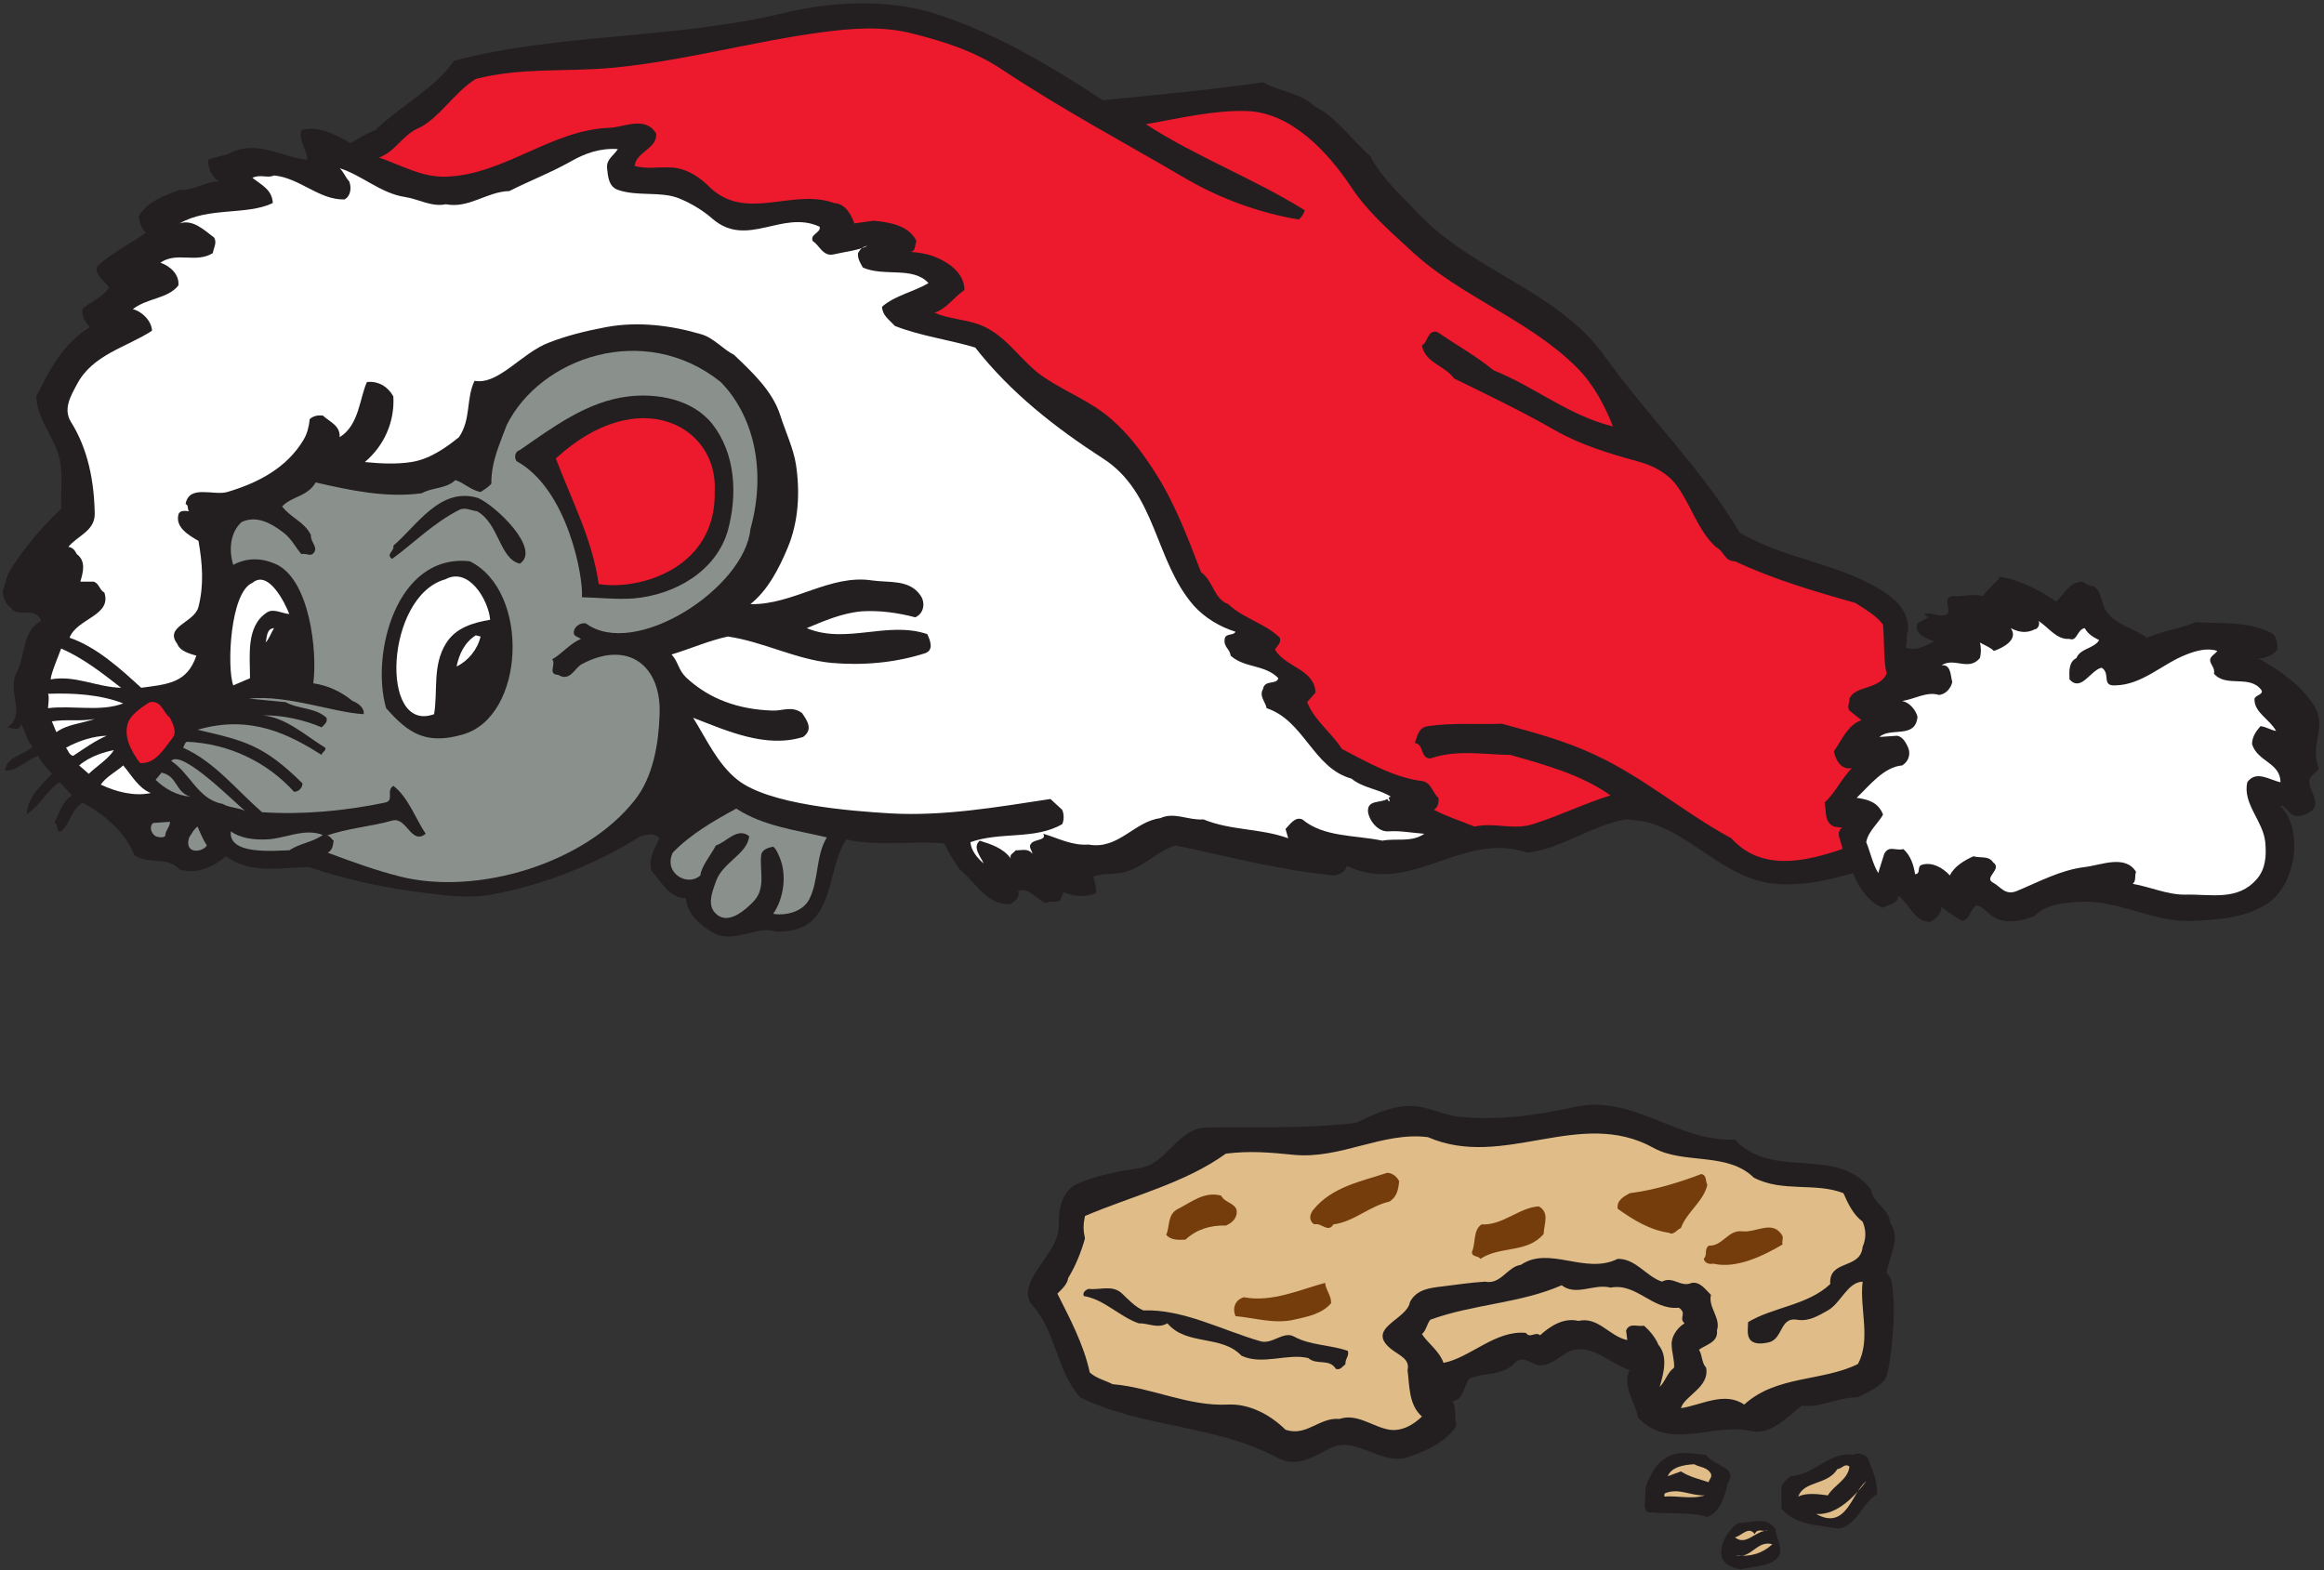 <?xml version="1.0" encoding="UTF-8" standalone="no"?>
<svg
   xmlns:dc="http://purl.org/dc/elements/1.1/"
   xmlns:cc="http://creativecommons.org/ns#"
   xmlns:rdf="http://www.w3.org/1999/02/22-rdf-syntax-ns#"
   xmlns:svg="http://www.w3.org/2000/svg"
   xmlns="http://www.w3.org/2000/svg"
   viewBox="0 0 744 502.667"
   height="502.667"
   width="744"
   xml:space="preserve"
   id="svg2"
   version="1.1"><rect x="0" y="0" width="744" height="502.667" fill="#333333" stroke="none"/><defs
     id="defs6" /><g
     transform="matrix(1.333,0,0,-1.333,0,502.667)"
     id="g10"><g
       transform="scale(0.1)"
       id="g12"><path
         id="path14"
         style="fill:#231f20;fill-opacity:1;fill-rule:evenodd;stroke:none"
         d="m 26.641,2405.6 c 33.84,51.12 72,97.92 120.238,143.28 -1.438,44.64 6.48,92.16 -7.918,134.64 -15.84,46.08 -49.68,84.24 -51.84,135.36 30.238,60.48 64.078,127.44 128.879,166.32 -11.52,12.96 -21.602,26.64 -17.281,45.36 20.883,15.84 45.359,25.2 63.359,48.96 -7.199,15.84 -36,28.08 -28.797,51.84 36,33.12 78.481,53.28 117.36,80.64 -10.082,8.64 -15.84,25.2 -17.282,39.6 21.602,36.72 61.922,49.68 97.922,63.36 33.117,-2.88 62.641,20.88 94.321,20.16 -17.282,11.52 -25.922,30.96 -25.922,51.84 17.281,7.92 38.16,8.64 54.718,17.28 63.364,30.96 123.122,-10.8 183.602,-17.28 0.719,23.76 -22.32,46.8 -14.398,71.28 40.32,12.24 83.519,-11.52 118.078,-30.96 19.441,10.08 38.16,23.76 59.761,30.96 60.481,59.76 141.119,97.92 189.359,167.04 257.76,66.96 529.2,51.12 792,114.48 115.2,28.08 252.72,34.56 367.2,-2.88 144,-46.8 272.88,-124.56 398.88,-206.64 128.16,12.96 257.76,24.48 384.48,43.2 39.6,-23.04 89.28,-24.48 123.12,-57.6 49.68,-23.04 90,-80.64 134.64,-120.24 28.08,-53.28 72.72,-92.88 115.2,-137.52 131.04,-138.96 335.52,-185.76 447.12,-342 105.12,-146.88 232.56,-270 324.72,-424.08 110.16,-66.24 244.8,-73.44 352.8,-146.88 30.24,-20.88 53.28,-48.96 51.84,-88.56 -6.48,-11.52 0,-28.8 -6.48,-40.32 22.32,-10.8 48.96,3.6 69.12,14.4 -18.72,6.48 -50.4,18 -40.32,43.2 l 25.92,14.4 c -2.16,4.32 -9.36,2.16 -8.64,7.92 20.88,5.76 34.56,-10.08 54.72,0 8.64,13.68 -12.24,37.44 11.52,43.2 25.92,-2.16 48.24,6.48 74.16,0 10.8,18 36,36 40.32,46.08 33.84,-3.6 90.72,-27.36 135.36,-59.76 17.28,17.28 32.4,48.24 62.64,48.24 8.64,-6.48 18,-10.8 28.8,-11.52 19.44,-16.56 16.56,-43.2 28.8,-59.76 23.76,-33.84 65.52,-40.32 97.2,-63.36 38.16,15.84 78.48,21.6 118.08,37.44 58.32,-4.32 125.28,2.88 180.72,-25.92 13.68,-7.2 15.84,-28.8 14.4,-40.32 -10.8,-14.4 -33.12,-22.32 -46.08,-20.16 51.84,-29.52 102.24,-63.36 134.64,-114.48 33.12,-51.84 -12.96,-95.76 11.52,-149.76 -5.76,-12.96 -22.32,-15.84 -23.04,-30.96 -1.44,-24.48 25.92,-45.36 8.64,-69.12 -11.52,-9.36 -26.64,-17.28 -43.2,-14.4 -14.4,2.88 -23.76,27.36 -34.56,23.04 57.6,-59.04 36,-191.52 -33.84,-235.44 -54.72,-34.56 -121.68,-37.44 -183.6,-40.32 -90,-2.16 -176.4,51.84 -264.24,46.08 -36.72,-2.16 -79.2,-4.32 -108.72,-33.84 -33.12,-13.68 -77.04,-21.6 -106.56,2.88 -10.8,8.64 -20.16,20.88 -33.84,22.32 -15.84,-10.8 -14.4,-33.12 -34.56,-37.44 -16.56,12.24 -33.84,20.16 -48.96,34.56 0.72,-15.84 -12.96,-28.8 -25.92,-36.72 -38.16,-2.16 -51.12,43.92 -77.76,62.64 0,-19.44 -23.76,-20.16 -36.72,-28.8 -33.12,11.52 -59.76,50.4 -72,83.52 -59.04,-17.28 -121.68,-31.68 -186.48,-25.92 -117.36,10.08 -193.68,113.04 -300.96,146.16 -18.72,5.76 -40.32,6.48 -57.6,8.64 -84.24,-14.4 -154.08,-70.56 -237.6,-79.92 -156.96,53.28 -277.92,-105.12 -433.44,-31.68 -2.88,-15.84 -15.84,-19.44 -28.8,-23.04 -130.32,11.52 -256.32,46.08 -381.6,72 -48.96,-13.68 -82.8,-59.76 -134.64,-66.24 -21.6,-2.88 -45.36,-1.44 -63.36,-8.64 2.16,-12.96 8.64,-25.2 5.76,-40.32 -26.64,-10.08 -53.28,-7.2 -77.76,2.88 l -7.92,-20.16 c -10.8,-5.04 -25.2,0 -34.56,-5.76 -25.2,10.8 -41.04,38.88 -66.24,28.8 5.76,-14.4 -8.64,-26.64 -20.16,-31.68 -56.16,-1.44 -81.36,52.56 -120.24,83.52 -13.68,19.44 -26.64,41.76 -37.44,62.64 -78.48,6.48 -156.96,-7.92 -235.44,9.36 -35.28,-56.88 -30.96,-130.32 -71.28,-183.6 -24.48,-31.68 -61.92,-38.88 -97.92,-37.44 -46.8,15.84 -102.24,-33.84 -154.8,0 -28.08,17.28 -57.6,42.48 -60.48,79.92 -39.6,0 -61.2,41.76 -82.8,66.24 -7.92,28.08 7.2,54 19.44,77.76 -12.96,14.4 -30.24,8.64 -45.36,5.04 -110.16,-68.4 -230.4,-116.64 -358.56,-140.4 -57.6,-10.08 -115.92,-1.44 -172.08,5.76 -91.441,11.52 -179.281,31.68 -267.121,60.48 -64.078,-0.72 -140.399,-18 -198,25.92 -31.68,-25.2 -68.399,-44.64 -111.598,-31.68 -29.519,33.12 -78.48,10.8 -108.722,34.56 -21.598,56.16 -73.438,97.92 -123.84,126 -27.36,-15.84 -30.239,-50.4 -51.84,-69.12 -15.84,-2.16 -2.879,17.28 -17.277,20.16 14.398,22.32 16.558,48.96 43.199,66.24 L 144,1892.24 c -32.398,-18.72 -35.281,-43.2 -79.922,-77.76 2.883,45.36 33.844,67.68 60.481,97.92 -12.239,15.12 -24.481,24.48 -32.399,43.2 -28.082,-8.64 -56.16,-40.32 -79.922,-34.56 5.043,33.84 45.363,36 66.242,56.88 -15.84,15.84 -16.559,38.16 -28.801,54.72 C 51.121,2013.2 26.641,2022.56 18,2024 c 46.801,33.12 -3.602,85.68 23.039,134.64 20.883,39.6 11.52,96.48 57.602,120.96 -11.52,36.72 -57.602,6.48 -72,30.96 -12.961,8.64 -18.719,24.48 -20.16,40.32 6.48,18.72 9.359,38.16 20.16,54.72 z M 4278.24,199.52 c 3.6,10.082 15.12,22.32 23.04,25.921 55.44,2.879 93.6,60.481 149.04,51.118 10.8,6.48 25.2,1.441 34.56,-5.758 10.8,-28.082 24.48,-55.442 23.04,-88.563 -37.44,-22.316 -47.52,-74.879 -92.16,-82.797 -46.08,7.918 -103.68,7.918 -137.52,48.239 0,17.281 0,38.16 0,51.84 z m -102.96,-86.399 c 30.96,0 66.24,16.559 88.56,-13.68 0,-22.32 25.92,-54 0,-74.883 C 4242.96,8 4208.4,8.719 4181.04,1.52 c -11.52,1.441 -22.32,5.762 -31.68,11.52 -35.28,21.602 -4.32,82.801 25.92,100.082 z m -223.92,57.598 c 0.72,7.922 -1.44,23.761 2.88,34.562 10.8,26.641 23.76,51.117 48.96,65.52 28.8,17.281 61.2,8.64 94.32,5.758 18,-27.36 77.76,-28.079 51.84,-68.399 -7.2,-30.961 -16.56,-67.68 -48.96,-80.64 -43.2,12.96 -96.48,6.48 -143.28,11.519 -9.36,7.922 -7.2,18.723 -5.76,31.68 z M 2543.04,830.238 c -1.44,40.321 9.36,82.082 45.36,97.922 46.08,20.16 100.08,30.238 149.04,37.442 64.8,9.359 90.72,95.758 158.4,97.198 119.52,2.16 240.48,-3.6 361.44,11.52 40.32,19.44 81.36,39.6 128.88,40.32 40.32,0.72 77.04,-21.6 117.36,-25.92 92.88,-9.36 185.76,2.88 275.76,23.04 145.44,32.4 244.8,-83.52 387.36,-77.76 91.44,-99.359 244.8,-12.24 326.88,-120.238 5.04,-33.84 43.92,-45.364 46.08,-79.922 27.36,-38.16 -3.6,-81.36 -8.64,-120.961 32.4,-15.84 12.24,-227.52 -2.88,-252.719 -13.68,-21.601 -43.2,-33.121 -66.24,-45.359 -48.24,0.719 -84.96,-25.199 -134.64,-20.16 -37.44,-28.801 -74.16,-71.282 -123.12,-60.481 -92.88,20.16 -192.24,-48.961 -270,31.68 -6.48,38.16 -38.88,74.16 -20.16,114.48 -44.64,14.399 -84.24,57.602 -131.76,48.961 -28.8,-5.039 -52.56,-40.32 -86.4,-37.441 -18.72,2.16 -37.44,25.922 -57.6,5.762 -30.96,-32.403 -69.84,-21.602 -108.72,-37.442 -14.4,-17.281 -14.4,-52.558 -40.32,-54 8.64,-20.16 4.32,-42.48 8.64,-60.48 -29.52,-41.039 -72.72,-59.758 -117.36,-74.879 -64.8,-20.879 -125.28,55.437 -189.36,20.16 -35.28,-18.723 -78.48,-45.359 -120.96,-22.32 -151.2,81.359 -324.72,72 -475.92,146.16 -56.88,63.359 -57.6,157.679 -114.48,221.039 -19.44,21.601 -9.36,49.68 2.88,71.281 23.04,41.039 60.48,74.879 60.48,123.117" /><path
         id="path16"
         style="fill:#ffffff;fill-opacity:1;fill-rule:evenodd;stroke:none"
         d="m 115.199,2104.64 c 60.481,2.16 124.563,-1.44 180.723,-23.04 -53.281,-20.88 -120.242,-4.32 -180.723,-11.52 0.723,6.48 3.602,30.96 0,34.56" /><path
         id="path18"
         style="fill:#ffffff;fill-opacity:1;fill-rule:evenodd;stroke:none"
         d="m 146.879,2213.36 c 54,-23.76 98.641,-59.04 144,-94.32 -58.32,1.44 -111.598,30.96 -169.199,20.16 0.718,14.4 18.718,56.16 25.199,74.16" /><path
         id="path20"
         style="fill:#ffffff;fill-opacity:1;fill-rule:evenodd;stroke:none"
         d="m 227.52,2044.16 c -30.961,-10.8 -64.801,-12.24 -92.161,-31.68 l -10.8,25.92 c 36,5.76 66.961,-0.72 102.961,5.76" /><path
         id="path22"
         style="fill:#ffffff;fill-opacity:1;fill-rule:evenodd;stroke:none"
         d="m 256.32,2003.84 c -28.8,-12.24 -54,-30.96 -80.64,-48.24 -10.078,2.16 -11.52,12.96 -17.282,19.44 30.243,16.56 65.524,28.08 97.922,28.8" /><path
         id="path24"
         style="fill:#ffffff;fill-opacity:1;fill-rule:evenodd;stroke:none"
         d="m 184.32,2846.96 c 37.442,72.72 120.239,90 180.719,129.6 -0.719,23.76 -24.48,46.8 -46.078,51.84 35.277,27.36 83.519,24.48 109.437,56.88 2.883,25.92 -19.437,46.8 -43.199,54.72 39.602,27.36 84.961,-2.16 126,23.04 1.442,12.24 10.801,24.48 2.879,37.44 -23.758,18 -51.117,44.64 -82.797,33.84 69.84,40.32 160.559,18.72 223.918,48.96 -1.437,31.68 -26.64,43.2 -48.961,60.48 17.282,9.36 37.442,-1.44 51.84,5.76 61.922,-5.76 108.004,-59.04 169.203,-57.6 15.117,7.92 17.278,28.08 11.52,43.2 -9.36,10.08 -12.961,22.32 -23.039,31.68 52.558,-15.84 98.636,-60.48 157.679,-69.12 32.399,-5.04 63.359,-24.48 97.199,-17.28 56.16,-10.8 97.92,30.24 152.64,31.68 49.68,25.2 99.36,43.92 149.04,72 33.12,18.72 69.12,31.68 111.6,28.8 -10.8,-16.56 -28.08,-24.48 -25.92,-46.08 2.16,-20.16 3.6,-43.92 25.92,-51.84 47.52,-16.56 102.96,-2.88 146.16,-20.16 28.8,-11.52 57.6,-28.8 80.64,-48.96 83.52,-72.72 167.76,22.32 257.76,-19.44 3.6,-15.12 -23.76,-17.28 -16.56,-34.56 16.56,-10.08 24.48,-38.16 51.12,-31.68 27.36,6.48 55.44,8.64 80.64,20.16 -12.24,-1.44 -17.28,-7.2 -23.04,-17.28 -1.44,-13.68 5.76,-23.76 11.52,-34.56 51.12,-23.04 120.24,3.6 157.68,-37.44 -34.56,-20.88 -80.64,-29.52 -111.6,-56.88 1.44,-21.6 16.56,-30.24 30.96,-46.08 62.64,-24.48 128.16,-32.4 192.96,-51.84 84.24,-108 192.96,-192.96 306.72,-266.4 128.88,-82.8 123.84,-245.52 218.16,-353.52 27.36,-30.24 63.36,-51.12 100.08,-62.64 -4.32,-10.08 -23.76,-2.88 -25.92,-17.28 -2.88,-20.16 12.24,-23.04 14.4,-40.32 33.84,-30.24 82.8,-20.88 114.48,-54 -3.6,-16.56 -33.12,-2.88 -36.72,-25.92 -10.08,-17.28 5.76,-30.96 8.64,-46.08 90.72,-30.24 111.6,-144 203.76,-169.2 28.08,-23.04 64.8,-24.48 94.32,-43.2 -12.24,-3.6 4.32,-10.08 -5.76,-11.52 1.44,2.16 -1.44,3.6 -2.88,5.76 -15.12,-10.08 -46.8,-1.44 -46.08,-28.8 0.72,-18 20.88,-50.4 48.96,-48.96 26.64,2.16 57.6,-3.6 86.4,-5.76 -30.96,-21.6 -67.68,-10.08 -100.8,-16.56 -64.8,13.68 -141.12,7.92 -192.24,51.12 -18,7.2 -29.52,-12.24 -40.32,-23.04 l 6.48,-22.32 c -67.68,24.48 -136.8,18 -203.76,45.36 -36.72,-2.88 -69.12,18.72 -103.68,2.88 -62.64,-7.92 -100.08,-76.32 -172.08,-63.36 -41.04,-2.88 -73.44,15.84 -108.72,25.92 8.64,-16.56 -20.16,-12.24 -28.8,-23.04 -7.92,-7.92 1.44,-16.56 2.88,-25.2 -11.52,14.4 -24.48,7.92 -40.32,8.64 -4.32,-6.48 -16.56,-10.08 -11.52,-20.16 -18.72,25.92 -48.24,34.56 -74.88,43.2 -18.72,-15.84 2.88,-38.88 9.36,-54.72 -15.12,12.96 -30.24,30.96 -31.68,51.12 72,25.92 154.08,5.04 220.32,43.2 5.04,10.08 4.32,25.2 0,34.56 l -28.08,25.92 c -128.16,-19.44 -256.32,-41.76 -384.48,-34.56 -96.48,5.76 -292.32,20.88 -367.2,80.64 -48.24,38.16 -74.88,98.64 -106.56,149.04 80.64,-30.96 174.24,-74.16 264.24,-46.08 24.48,18 10.08,38.88 -2.88,57.6 -25.2,18 -46.8,4.32 -72,5.76 -79.92,2.88 -149.76,26.64 -206.64,79.92 -18,17.28 -18.72,38.16 -34.56,54.72 45.36,13.68 90.72,33.84 135.36,43.2 84.24,-12.24 164.16,-55.44 249.12,-63.36 74.16,-6.48 151.92,0 223.92,23.04 22.32,7.2 12.96,30.96 5.76,46.08 -95.76,32.4 -195.12,-25.2 -289.44,14.4 41.76,17.28 84.24,36 131.76,40.32 42.48,2.88 88.56,-3.6 128.88,-14.4 22.32,10.08 24.48,37.44 11.52,54 -26.64,37.44 -74.88,28.8 -114.48,34.56 -102.24,15.84 -190.08,-59.04 -293.04,-56.88 41.76,33.12 68.4,84.96 89.28,134.64 26.64,63.36 30.24,133.92 20.16,200.88 -6.48,40.32 -25.2,78.48 -37.44,117.36 -18.72,59.04 -66.96,103.68 -111.6,146.16 -25.2,12.24 -48.24,40.32 -77.76,48.96 -72.72,21.6 -152.64,31.68 -229.68,17.28 -48.96,-9.36 -93.6,-20.16 -137.52,-37.44 -64.8,-24.48 -120.96,-102.24 -177.84,-91.44 -20.88,-42.48 -7.92,-92.16 -37.44,-135.36 -33.84,-27.36 -72,-53.28 -114.48,-59.76 -37.442,-5.76 -74.879,-3.6 -111.602,0 46.801,39.6 72,97.2 68.403,157.68 -12.243,22.32 -34.559,37.44 -63.36,34.56 -18,-39.6 -18.722,-103.68 -65.519,-132.48 1.437,28.08 -23.043,36 -40.321,51.84 -12.242,1.44 -23.043,-0.72 -31.679,-8.64 -1.442,-17.28 -6.481,-36 -14.403,-48.96 -41.039,-69.12 -110.879,-104.4 -183.597,-126 -33.121,-9.36 -91.442,18.72 -100.082,-28.8 8.64,-2.88 2.879,-12.96 8.64,-17.28 -6.48,0 -23.039,4.32 -25.922,-8.64 -7.199,-30.24 24.481,-48.96 48.243,-62.64 9.359,-52.56 13.679,-105.12 0,-158.4 -9.36,-38.16 -82.801,-46.8 -51.121,-88.56 7.199,-18.72 30.242,-23.76 46.082,-28.8 -22.321,-65.52 -67.68,-68.4 -132.481,-77.04 -51.121,46.8 -107.281,97.92 -172.082,120.24 18,46.8 102.242,52.56 83.52,108.72 -11.52,5.04 -12.239,22.32 -25.918,25.92 h -31.68 c 6.48,22.32 14.398,48.96 -8.641,66.24 -3.601,7.2 -8.64,15.84 -20.16,17.28 21.602,26.64 64.078,38.16 63.36,79.92 -1.442,77.04 -15.84,154.8 -57.598,221.04 -18.723,30.96 0.719,62.64 14.398,88.56" /><path
         id="path26"
         style="fill:#ffffff;fill-opacity:1;fill-rule:evenodd;stroke:none"
         d="m 273.602,1969.28 c -13.68,-21.6 -41.043,-38.16 -60.481,-56.88 l -23.043,20.16 c 26.641,23.04 64.082,33.12 83.524,36.72" /><path
         id="path28"
         style="fill:#ffffff;fill-opacity:1;fill-rule:evenodd;stroke:none"
         d="m 295.922,1932.56 c 20.879,-24.48 36.719,-54.72 66.238,-66.24 -39.601,-8.64 -83.519,2.88 -120.238,20.16 13.68,19.44 36,30.24 54,46.08" /><path
         id="path30"
         style="fill:#ed192d;fill-opacity:1;fill-rule:evenodd;stroke:none"
         d="m 359.281,2084.48 c 28.797,5.04 30.957,-23.04 48.957,-37.44 6.481,-15.12 18,-33.12 5.762,-48.96 -20.16,-25.2 -40.32,-62.64 -77.762,-59.76 -21.597,28.8 -43.199,68.4 -25.918,102.96 9.36,17.28 33.121,33.12 48.961,43.2" /><path
         id="path32"
         style="fill:#8a918d;fill-opacity:1;fill-rule:evenodd;stroke:none"
         d="m 367.922,1794.32 40.316,2.88 c 0,-12.96 -11.519,-20.88 -11.519,-34.56 -5.758,-4.32 -16.559,-2.88 -23.039,0 -10.078,5.76 -16.559,23.04 -5.758,31.68" /><path
         id="path34"
         style="fill:#8a918d;fill-opacity:1;fill-rule:evenodd;stroke:none"
         d="m 388.078,1915.28 c 38.883,-8.64 32.402,-46.8 69.121,-57.6 -31.679,2.16 -60.48,18 -83.519,40.32 l 14.398,17.28" /><path
         id="path36"
         style="fill:#8a918d;fill-opacity:1;fill-rule:evenodd;stroke:none"
         d="m 588.961,1823.12 c -16.563,8.64 -37.441,7.2 -54.723,17.28 -58.316,10.08 -77.758,73.44 -123.117,102.96 25.918,29.52 157.68,-105.12 177.84,-120.24" /><path
         id="path38"
         style="fill:#8a918d;fill-opacity:1;fill-rule:evenodd;stroke:none"
         d="m 474.48,1785.68 c 6.481,-15.12 12.961,-30.96 22.321,-45.36 -10.801,-17.28 -55.442,-21.6 -42.481,19.44 6.481,8.64 10.078,18.72 20.16,25.92" /><path
         id="path40"
         style="fill:#ffffff;fill-opacity:1;fill-rule:evenodd;stroke:none"
         d="m 606.238,2371.04 c 38.883,33.12 79.203,-50.4 88.563,-74.88 -18,1.44 -38.16,14.4 -54,3.6 -50.403,-33.12 -40.321,-103.68 -40.321,-157.68 l -40.32,-17.28 c -15.84,43.92 -7.199,224.64 46.078,246.24" /><path
         id="path42"
         style="fill:#8a918d;fill-opacity:1;fill-rule:evenodd;stroke:none"
         d="m 554.398,1774.16 c 23.043,-16.56 54.723,-20.16 80.641,-19.44 46.801,0 94.32,28.8 140.402,10.8 -27.363,-18.72 -52.562,-18.72 -80.64,-36.72 -35.281,-0.72 -146.879,-12.24 -140.403,45.36" /><path
         id="path44"
         style="fill:#ffffff;fill-opacity:1;fill-rule:evenodd;stroke:none"
         d="m 658.078,2262.32 c -7.199,-11.52 -10.797,-24.48 -20.156,-34.56 3.598,12.24 1.437,33.12 20.156,34.56" /><path
         id="path46"
         style="fill:#ed192d;fill-opacity:1;fill-rule:evenodd;stroke:none"
         d="m 1002.24,3461.84 c 51.12,22.32 87.84,87.12 140.4,119.52 108.72,28.08 218.16,16.56 326.88,26.64 169.92,15.84 337.68,63.36 505.44,85.68 71.28,9.36 143.28,15.12 214.56,-2.88 75.6,-18.72 149.76,-42.48 215.28,-85.68 144.72,-96.48 295.2,-176.4 444.96,-264.24 82.08,-47.52 174.96,-81.36 269.28,-97.2 7.92,6.48 12.24,14.4 14.4,22.32 -123.84,77.04 -257.76,126.72 -381.6,206.64 79.92,13.68 160.56,33.84 241.2,31.68 107.28,-2.88 195.12,-97.2 252.72,-183.6 39.6,-59.76 92.88,-105.12 143.28,-151.92 119.52,-111.6 282.96,-164.88 398.88,-281.52 38.16,-38.16 66.24,-90 85.68,-140.4 -105.12,25.2 -188.64,95.76 -286.56,134.64 -43.2,35.28 -87.84,59.76 -135.36,92.16 -23.76,6.48 -23.76,-28.8 -36.72,-31.68 6.48,-42.48 55.44,-48.96 77.04,-79.92 82.08,-40.32 163.44,-79.2 241.2,-123.84 63.36,-36 129.6,-56.16 198,-74.88 36.72,-9.36 72.72,-28.08 94.32,-56.88 35.28,-46.8 51.84,-109.44 95.04,-149.04 20.88,-10.8 20.88,-34.56 46.08,-34.56 92.16,-43.2 189.36,-72 289.44,-100.08 23.04,-15.12 48.96,-29.52 66.24,-51.84 3.6,-41.04 0.72,-84.96 8.64,-118.08 -17.28,-38.88 -75.6,-28.08 -89.28,-59.76 0.72,-10.08 -6.48,-20.16 0,-28.8 l 28.8,-23.04 c -33.12,-11.52 -46.8,-47.52 -66.24,-74.88 4.32,-21.6 18,-45.36 43.2,-40.32 -25.2,-25.92 -39.6,-59.04 -65.52,-82.8 5.04,-20.16 -2.16,-45.36 22.32,-57.6 l 20.16,-2.88 c -18.72,-12.24 0,-34.56 0,-51.12 -88.56,-30.24 -193.68,-54.72 -266.4,25.92 -112.32,60.48 -208.08,144.72 -326.88,200.16 -72,33.84 -147.6,54 -223.92,74.88 -59.76,-2.16 -118.8,2.88 -177.84,-5.76 -24.48,-3.6 -25.2,-25.92 -31.68,-40.32 23.04,-2.88 12.24,-36.72 37.44,-37.44 63.36,22.32 128.16,9.36 192.24,8.64 82.8,-23.76 169.2,-46.8 240.48,-97.2 -61.2,-18.72 -122.4,-48.96 -186.48,-69.12 -48.24,-15.12 -90,5.04 -140.4,-5.76 -32.4,13.68 -66.24,23.76 -97.2,40.32 10.08,6.48 12.24,17.28 10.8,28.8 -13.68,10.8 -17.28,37.44 -39.6,40.32 -63.36,7.2 -131.04,44.64 -192.24,77.04 -25.2,39.6 -65.52,67.68 -83.52,112.32 l 20.16,23.04 c -2.16,56.16 -72,60.48 -97.2,102.96 4.32,9.36 15.84,15.84 11.52,28.8 -35.28,34.56 -87.84,46.08 -123.84,80.64 -34.56,12.24 -35.28,54.72 -65.52,77.04 -32.4,84.24 -64.08,169.92 -115.2,246.96 -30.24,46.08 -58.32,83.52 -100.08,120.24 -47.52,41.76 -105.12,63.36 -157.68,97.92 -60.48,38.88 -90.72,102.96 -158.4,128.88 -34.56,12.96 -73.44,13.68 -108.72,28.8 29.52,10.08 45.36,36 72,54.72 0,41.04 -38.88,66.96 -72,79.92 -18,7.2 -37.44,10.08 -57.6,11.52 13.68,2.16 10.08,17.28 14.4,25.92 -18,37.44 -63.36,45.36 -102.96,48.96 l -46.08,-6.48 c -8.64,22.32 -21.6,47.52 -48.96,48.96 -100.08,36.72 -213.12,-47.52 -300.96,40.32 -20.16,20.16 -46.08,37.44 -74.16,43.2 -34.56,6.48 -69.84,-4.32 -103.68,5.76 3.6,33.84 54,41.04 51.84,77.04 -25.2,43.92 -76.32,15.84 -112.32,14.4 -139.68,-5.04 -251.28,-111.6 -390.24,-117.36 -58.32,-2.88 -109.442,27.36 -163.438,46.08 37.438,12.24 56.156,52.56 92.158,69.12" /><path
         id="path48"
         style="fill:#ffffff;fill-opacity:1;fill-rule:evenodd;stroke:none"
         d="m 1069.92,2379.68 c 55.44,30.24 102.96,-48.96 107.28,-97.2 -41.04,-7.2 -82.8,-18.72 -106.56,-57.6 -32.4,-53.28 -18.72,-113.04 -28.08,-169.2 -131.759,-48.24 -117.361,284.4 27.36,324" /><path
         id="path50"
         style="fill:#ffffff;fill-opacity:1;fill-rule:evenodd;stroke:none"
         d="m 1142.64,2245.04 11.52,-2.88 c -7.2,-30.96 -29.52,-58.32 -57.6,-72 5.76,28.8 18.72,57.6 46.08,74.88" /><path
         id="path52"
         style="fill:#ed192d;fill-opacity:1;fill-rule:evenodd;stroke:none"
         d="m 1716.48,2592.08 c 5.04,-188.64 -184.32,-239.76 -278.64,-223.92 -15.12,107.28 -64.8,200.88 -102.96,301.68 199.44,182.88 389.52,77.76 381.6,-77.76" /><path
         id="path54"
         style="fill:#8a918d;fill-opacity:1;fill-rule:evenodd;stroke:none"
         d="m 1615.68,1723.04 c 42.48,43.92 97.92,76.32 152.64,105.84 64.8,-42.48 144.72,-51.84 217.44,-69.12 -27.36,-45.36 -18.72,-102.96 -42.48,-149.04 -15.84,-30.24 -56.88,-39.6 -86.4,-34.56 25.92,37.44 33.84,95.04 14.4,138.24 -3.6,7.92 -6.48,16.56 -14.4,23.04 -11.52,-2.16 -26.64,-6.48 -28.8,-20.16 -4.32,-37.44 11.52,-77.76 -16.56,-109.44 -18,-19.44 -59.76,-58.32 -89.28,-33.84 -25.92,20.16 -12.24,53.28 -2.88,79.92 15.84,46.08 75.6,65.52 79.92,108.72 -28.08,22.32 -54,-13.68 -79.92,-22.32 -12.96,-24.48 -34.56,-48.96 -37.44,-72 -30.96,-28.08 -89.28,5.76 -66.24,54.72" /><path
         id="path56"
         style="fill:#e0bd88;fill-opacity:1;fill-rule:evenodd;stroke:none"
         d="m 2565.36,701.359 c 18,29.52 30.96,61.922 40.32,95.039 -4.32,20.161 -4.32,33.84 0,54 113.04,48.243 239.76,78.481 338.4,149.762 58.32,7.2 105.84,2.88 163.44,-2.879 112.32,-10.801 213.12,56.159 321.84,42.479 182.16,-79.201 364.32,72.72 542.16,-25.92 72.72,-40.32 176.4,-8.64 240.48,-71.281 68.4,-36 148.32,-10.797 215.28,-37.438 10.8,-24.48 23.04,-51.121 46.08,-68.402 8.64,-20.16 8.64,-40.321 0,-60.481 -5.04,-55.437 -82.08,-29.519 -77.76,-89.277 -54,-51.121 -138.24,-55.441 -197.28,-91.441 0,-11.52 -4.32,-32.399 5.76,-43.2 10.08,-10.8 28.8,-8.64 42.48,-5.761 36,7.203 27.36,61.921 69.12,54.722 28.8,-5.043 51.84,10.078 74.16,22.321 30.96,17.277 46.8,67.679 83.52,69.117 -7.92,-63.36 20.88,-139.68 -11.52,-198 -87.12,-42.481 -195.12,-26.637 -272.88,-97.199 -47.52,32.402 -102.96,-1.438 -151.92,-8.641 8.64,30.242 69.12,49.68 60.48,97.203 -11.52,12.238 -8.64,30.238 -17.28,43.199 17.28,12.239 46.8,18 43.2,46.078 10.08,30.243 -21.6,55.442 -14.4,85.68 -13.68,12.961 -25.2,31.68 -46.08,28.801 -25.92,-12.238 -45.36,17.281 -71.28,2.879 -38.16,12.242 -62.64,55.441 -106.56,54.722 -77.76,-38.882 -164.16,32.399 -232.56,-14.402 -32.4,-4.32 -48.24,-48.238 -85.68,-40.32 -34.56,-2.16 -68.4,-7.199 -102.96,-11.52 -30.96,-3.597 -61.92,-7.199 -77.76,-37.437 -6.48,-43.203 -110.16,-62.641 -43.2,-114.481 18,-13.679 43.92,-23.043 37.44,-48.961 5.04,-37.441 2.16,-82.8 34.56,-111.601 -19.44,-18.719 -46.8,-36 -77.76,-31.68 -40.32,6.481 -77.76,40.32 -120.24,25.922 -48.96,4.32 -79.2,-43.199 -129.6,-25.922 -38.16,37.441 -87.84,62.641 -137.52,60.481 -95.76,-5.04 -183.6,41.039 -277.92,48.96 -18,9.36 -38.88,13.68 -54.72,28.079 -14.4,67.679 -48.96,131.761 -77.76,189.363 11.52,11.519 23.76,22.316 25.92,37.437" /><path
         id="path58"
         style="fill:#231f20;fill-opacity:1;fill-rule:evenodd;stroke:none"
         d="m 2614.32,675.441 c 26.64,-3.601 57.6,10.797 80.64,-11.519 14.4,-13.684 31.68,-32.402 51.12,-40.32 95.04,3.597 188.64,-47.52 281.52,-74.161 28.08,-7.921 54.72,25.2 79.92,11.52 38.88,-21.602 86.4,-19.441 129.6,-34.563 3.6,-12.957 -7.2,-19.437 -5.76,-31.679 -7.2,-5.758 -12.24,-15.117 -23.04,-11.52 -16.56,25.922 -45.36,7.922 -66.24,25.922 -50.4,12.238 -110.16,-18 -160.56,5.758 -48.24,51.121 -131.76,23.043 -177.84,77.762 -23.04,-13.68 -46.08,0.718 -69.12,0 -46.8,16.558 -82.8,57.597 -131.76,65.519 -3.6,9.36 5.76,15.121 11.52,17.281" /><path
         id="path60"
         style="fill:#753d0c;fill-opacity:1;fill-rule:evenodd;stroke:none"
         d="m 2829.6,867.68 c 32.4,16.562 63.36,42.48 102.96,31.679 10.08,-19.437 41.04,-18 37.44,-43.199 -2.16,-14.398 -12.96,-23.039 -25.92,-28.801 -37.44,1.442 -70.56,-9.359 -97.2,-33.839 -17.28,-0.719 -34.56,-1.438 -46.08,11.519 9.36,20.883 2.16,49.68 28.8,62.641" /><path
         id="path62"
         style="fill:#753d0c;fill-opacity:1;fill-rule:evenodd;stroke:none"
         d="m 2987.28,655.281 c 67.68,-12.961 136.08,18.719 195.12,34.559 1.44,-17.281 15.12,-30.238 14.4,-48.961 -22.32,-25.918 -56.88,-32.399 -89.28,-39.598 -46.8,-10.801 -93.6,4.321 -140.4,8.641 -7.92,20.16 -0.72,38.879 20.16,45.359" /><path
         id="path64"
         style="fill:#753d0c;fill-opacity:1;fill-rule:evenodd;stroke:none"
         d="m 3153.6,864.801 c 45.36,56.16 115.2,68.398 177.84,89.277 12.24,0 23.76,-9.359 28.8,-20.156 -2.16,-20.883 -5.04,-36.723 -23.04,-48.961 -47.52,-10.082 -84.96,-48.242 -134.64,-54.723 -13.68,-21.597 -28.8,5.043 -46.08,0 -14.4,9.364 -10.8,24.481 -2.88,34.563" /><path
         id="path66"
         style="fill:#e0bd88;fill-opacity:1;fill-rule:evenodd;stroke:none"
         d="m 3435.12,601.281 c 102.24,37.438 218.16,39.598 315.36,82.797 35.28,-27.359 78.48,5.043 117.36,-5.758 62.64,12.239 100.08,-54.718 164.16,-48.238 20.88,-14.402 -1.44,-23.762 13.68,-37.441 -18.72,-11.52 -32.4,-33.121 -30.96,-51.84 0,-17.281 7.2,-36.723 5.76,-54.719 -17.28,-12.961 -20.16,-32.402 -34.56,-46.082 10.08,33.84 20.16,73.441 -2.88,100.801 -7.2,17.281 -19.44,32.398 -34.56,46.078 -18,-2.879 -34.56,7.922 -43.2,-11.52 l 2.88,-23.039 c -43.92,9.36 -69.12,56.879 -117.36,46.078 -36,8.641 -68.4,-12.957 -92.16,-34.558 -10.8,10.082 -24.48,-8.641 -33.84,5.762 -73.44,7.199 -133.92,-59.762 -198,-72 -10.08,28.796 -37.44,46.796 -51.84,69.117 10.8,9.363 11.52,23.761 20.16,34.562" /><path
         id="path68"
         style="fill:#753d0c;fill-opacity:1;fill-rule:evenodd;stroke:none"
         d="m 3558.24,830.238 c 51.12,-2.879 90.72,41.043 137.52,43.203 26.64,-15.121 12.24,-42.48 11.52,-66.242 -39.6,-46.801 -104.4,-28.078 -151.92,-59.758 -5.76,8.641 -21.6,3.598 -20.16,17.278 9.36,20.883 2.16,51.84 23.04,65.519" /><path
         id="path70"
         style="fill:#753d0c;fill-opacity:1;fill-rule:evenodd;stroke:none"
         d="m 3913.92,905.121 c 61.92,7.918 120.96,26.641 172.08,46.078 13.68,-2.879 9.36,-17.277 14.4,-25.918 -8.64,-39.601 -49.68,-65.519 -63.36,-103.679 -9.36,-3.602 -18,-18.723 -28.8,-11.52 -46.08,6.477 -85.68,30.957 -123.12,57.598 -2.88,20.16 14.4,29.519 28.8,37.441" /><path
         id="path72"
         style="fill:#e0bd88;fill-opacity:1;fill-rule:evenodd;stroke:none"
         d="m 4000.32,185.121 c 33.12,12.238 60.48,-7.199 94.32,-5.762 -31.68,-10.078 -67.68,0 -97.2,-2.879 0,3.602 -1.44,7.2 2.88,8.641" /><path
         id="path74"
         style="fill:#e0bd88;fill-opacity:1;fill-rule:evenodd;stroke:none"
         d="m 4068.72,254.238 c 13.68,-7.918 31.68,-6.476 40.32,-23.039 3.6,-7.918 -4.32,-13.679 -5.76,-20.16 -20.88,7.199 -45.36,12.242 -66.24,25.922 l -31.68,-11.52 c 8.64,22.321 38.88,27.36 63.36,28.797" /><path
         id="path76"
         style="fill:#753d0c;fill-opacity:1;fill-rule:evenodd;stroke:none"
         d="m 4103.28,779.121 c 34.56,-1.441 46.08,38.16 80.64,34.559 33.84,-4.321 74.16,29.519 97.2,-11.52 1.44,-7.199 -2.16,-15.84 0,-20.16 -47.52,-28.078 -112.32,-59.039 -166.32,-46.078 -10.08,-2.16 -20.88,1.437 -23.04,11.519 10.08,11.52 0,20.161 11.52,31.68" /><path
         id="path78"
         style="fill:#e0bd88;fill-opacity:1;fill-rule:evenodd;stroke:none"
         d="m 4214.16,86.481 c 6.48,15.121 20.88,5.039 32.4,7.918 -29.52,2.883 -51.84,-38.16 -79.92,-15.84 16.56,3.602 32.4,28.082 47.52,7.922" /><path
         id="path80"
         style="fill:#e0bd88;fill-opacity:1;fill-rule:evenodd;stroke:none"
         d="M 4256.64,62 C 4232.16,39.68 4203.36,31.039 4168.08,35.359 4205.52,25.281 4219.2,72.801 4256.64,62" /><path
         id="path82"
         style="fill:#e0bd88;fill-opacity:1;fill-rule:evenodd;stroke:none"
         d="m 4412.88,242.719 c 10.08,0 18,15.121 28.8,5.761 -3.6,-31.679 -36,-43.199 -51.84,-69.121 -21.6,2.879 -51.12,7.2 -71.28,-2.879 14.4,38.879 69.84,26.641 94.32,66.239" /><path
         id="path84"
         style="fill:#e0bd88;fill-opacity:1;fill-rule:evenodd;stroke:none"
         d="m 4482,213.199 c -35.28,-26.64 -46.8,-119.519 -120.24,-78.48 51.84,-3.598 95.04,46.082 120.24,78.48" /><path
         id="path86"
         style="fill:#ffffff;fill-opacity:1;fill-rule:evenodd;stroke:none"
         d="m 4458.96,1854.8 c 31.68,30.24 65.52,74.16 109.44,77.76 15.12,9.36 20.88,26.64 14.4,42.48 -5.04,11.52 -12.96,26.64 -26.64,28.8 l -42.48,-2.88 c 27.36,24.48 87.12,-5.76 91.44,48.96 -5.04,17.28 -19.44,33.84 -36.72,37.44 29.52,4.32 59.76,23.76 88.56,14.4 16.56,2.16 28.08,15.84 31.68,30.96 -4.32,15.84 -2.88,43.2 -25.92,40.32 30.96,20.16 64.8,-15.12 92.16,17.28 3.6,12.24 2.88,29.52 0,37.44 11.52,-6.48 23.76,-10.8 33.84,-20.16 19.44,6.48 60.48,26.64 40.32,54.72 19.44,-10.08 38.16,-12.96 57.6,-2.88 8.64,0.72 13.68,14.4 8.64,20.16 24.48,-14.4 42.48,-45.36 74.88,-43.2 18.72,-7.2 18,23.04 36.72,25.92 7.2,-14.4 21.6,-22.32 34.56,-28.8 -12.96,-20.88 -45.36,-19.44 -54.72,-43.2 -18.72,-9.36 -17.28,-31.68 -16.56,-51.12 28.08,-30.96 49.68,21.6 77.04,28.08 22.32,-12.96 -0.72,-43.92 31.68,-42.48 66.24,0.72 113.76,51.84 172.08,74.16 23.76,9.36 50.4,16.56 74.16,8.64 -5.04,-7.92 -18,-12.96 -17.28,-23.04 1.44,-10.8 12.24,-18 9.36,-31.68 29.52,-34.56 87.12,-0.72 114.48,-40.32 3.6,-11.52 -18,-10.8 -17.28,-22.32 0.72,-31.68 37.44,-47.52 51.84,-74.88 -12.96,2.16 -23.76,10.08 -37.44,11.52 -10.8,-12.24 -20.16,-25.92 -20.16,-43.2 12.96,-42.48 67.68,-43.92 68.4,-91.44 -24.48,4.32 -58.32,30.24 -79.92,0 -11.52,-51.84 38.16,-92.88 43.2,-144 2.88,-31.68 1.44,-63.36 -20.16,-88.56 -46.08,-53.28 -109.44,-36 -172.08,-37.44 -41.76,-0.72 -84.24,18.72 -126,25.92 9.36,8.64 3.6,18.72 7.92,28.8 -25.92,42.48 -84.96,15.84 -123.12,11.52 -59.04,-7.2 -110.88,-36 -163.44,-57.6 -28.08,-11.52 -38.88,10.8 -56.88,20.16 -23.76,12.24 23.76,32.4 0,48.96 -10.8,16.56 -30.96,9.36 -46.8,14.4 -21.6,-9.36 -46.8,-24.48 -56.88,-46.08 -18,19.44 -42.48,32.4 -66.24,25.92 -15.12,-4.32 -1.44,-20.88 -17.28,-23.04 -3.6,22.32 -10.08,43.92 -28.08,60.48 -18.72,-5.04 -34.56,10.08 -46.08,-11.52 l -14.4,-46.08 c -13.68,23.04 -18.72,49.68 -28.8,74.16 4.32,25.92 29.52,46.08 40.32,66.24 -11.52,30.96 -38.88,36.72 -63.36,40.32" /><path
         id="path88"
         style="fill:#8a918d;fill-opacity:1;fill-rule:evenodd;stroke:none"
         d="m 448.559,1989.44 c 100.8,-4.32 192.242,-48.24 257.761,-120.24 10.801,0 20.16,9.36 20.16,20.16 -94.32,93.6 -141.121,102.96 -252,128.88 130.321,38.16 224.641,-14.4 298.079,-60.48 0,7.2 11.519,9.36 8.64,17.28 -48.238,29.52 -92.16,71.28 -149.039,77.76 45.36,0.72 96.481,-10.08 140.399,-28.8 5.761,6.48 15.121,12.24 11.519,23.04 -27.359,25.2 -66.957,20.16 -97.918,37.44 -29.519,2.88 -59.039,5.76 -88.558,8.64 93.597,9.36 200.878,-33.12 275.757,-37.44 2.879,15.12 -14.398,27.36 -26.64,31.68 -27.36,22.32 -59.039,37.44 -94.321,42.48 10.082,74.16 -7.918,252 -92.16,287.28 -33.84,14.4 -68.398,14.4 -100.078,-2.88 -10.801,34.56 -7.922,77.76 20.16,102.96 35.282,16.56 70.559,-2.88 97.2,-23.04 21.601,-15.12 30.96,-36 46.082,-54 13.679,2.88 23.757,-8.64 31.679,5.76 7.199,12.24 -10.082,24.48 -8.64,40.32 -16.563,32.4 -47.52,40.32 -69.121,68.4 24.48,25.2 60.48,23.04 80.64,57.6 84.961,-19.44 169.199,-37.44 254.88,-25.92 25.2,14.4 58.32,10.08 80.64,31.68 21.6,-7.2 36,-23.76 60.48,-28.8 8.64,5.76 18,10.8 25.92,20.16 -0.72,52.56 20.16,95.04 36.72,140.4 80.64,162.72 330.48,250.56 514.08,103.68 76.32,-77.76 111.6,-208.08 71.28,-353.52 -13.68,-141.84 -277.92,-313.2 -395.28,-226.08 -13.68,2.16 -27.36,-7.92 -28.8,-20.16 -2.16,-10.8 10.08,-12.24 17.28,-17.28 -26.64,-10.8 -46.08,-36 -69.12,-48.96 10.08,-12.24 -12.24,-36 14.4,-37.44 28.8,-17.28 38.88,16.56 56.88,25.92 110.88,59.04 192.24,-3.6 186.48,-123.12 -2.16,-64.8 -14.4,-146.88 -59.76,-203.76 -118.8,-151.2 -375.84,-229.68 -562.318,-183.6 -59.762,15.12 -117.363,36 -174.961,57.6 12.238,6.48 12.238,17.28 14.398,28.8 -6.48,4.32 -10.078,15.84 -20.16,10.8 51.84,19.44 107.281,22.32 160.563,37.44 35.277,10.08 45.359,-59.76 80.638,-31.68 -24.478,36 -41.759,87.84 -77.759,115.2 -18.719,-12.24 3.597,-35.28 -20.161,-40.32 -97.199,-20.16 -198.718,-29.52 -295.199,-23.04 -62.64,54.72 -113.761,120.96 -189.359,154.8 2.879,5.04 2.879,10.8 8.637,14.4 z m 679.681,433.44 c 145.44,-71.28 133.92,-373.68 -17.28,-416.16 -87.84,-25.2 -130.319,2.88 -183.601,63.36 -37.437,128.16 23.762,372.24 200.881,352.8 z M 1248.48,2690 c 79.2,54.72 162,117.36 261.36,128.88 66.96,7.92 152.64,-5.76 200.88,-66.24 56.16,-72 60.48,-169.92 37.44,-255.6 -28.08,-97.92 -126.72,-154.8 -226.8,-163.44 -41.76,-2.88 -85.68,2.16 -123.84,2.88 4.32,44.64 -33.12,259.2 -156.96,326.88 -6.48,9.36 -3.6,23.76 7.92,26.64 z M 944.641,2460.32 c 56.159,47.52 112.319,142.56 203.759,114.48 42.48,-18.72 151.92,-123.12 100.08,-157.68 -48.96,11.52 -49.68,96.48 -102.96,126 -14.4,1.44 -28.8,10.8 -43.2,2.88 -61.2,-30.96 -110.879,-81.36 -160.558,-117.36 -16.563,10.8 6.476,18.72 2.879,31.68" /></g></g></svg>